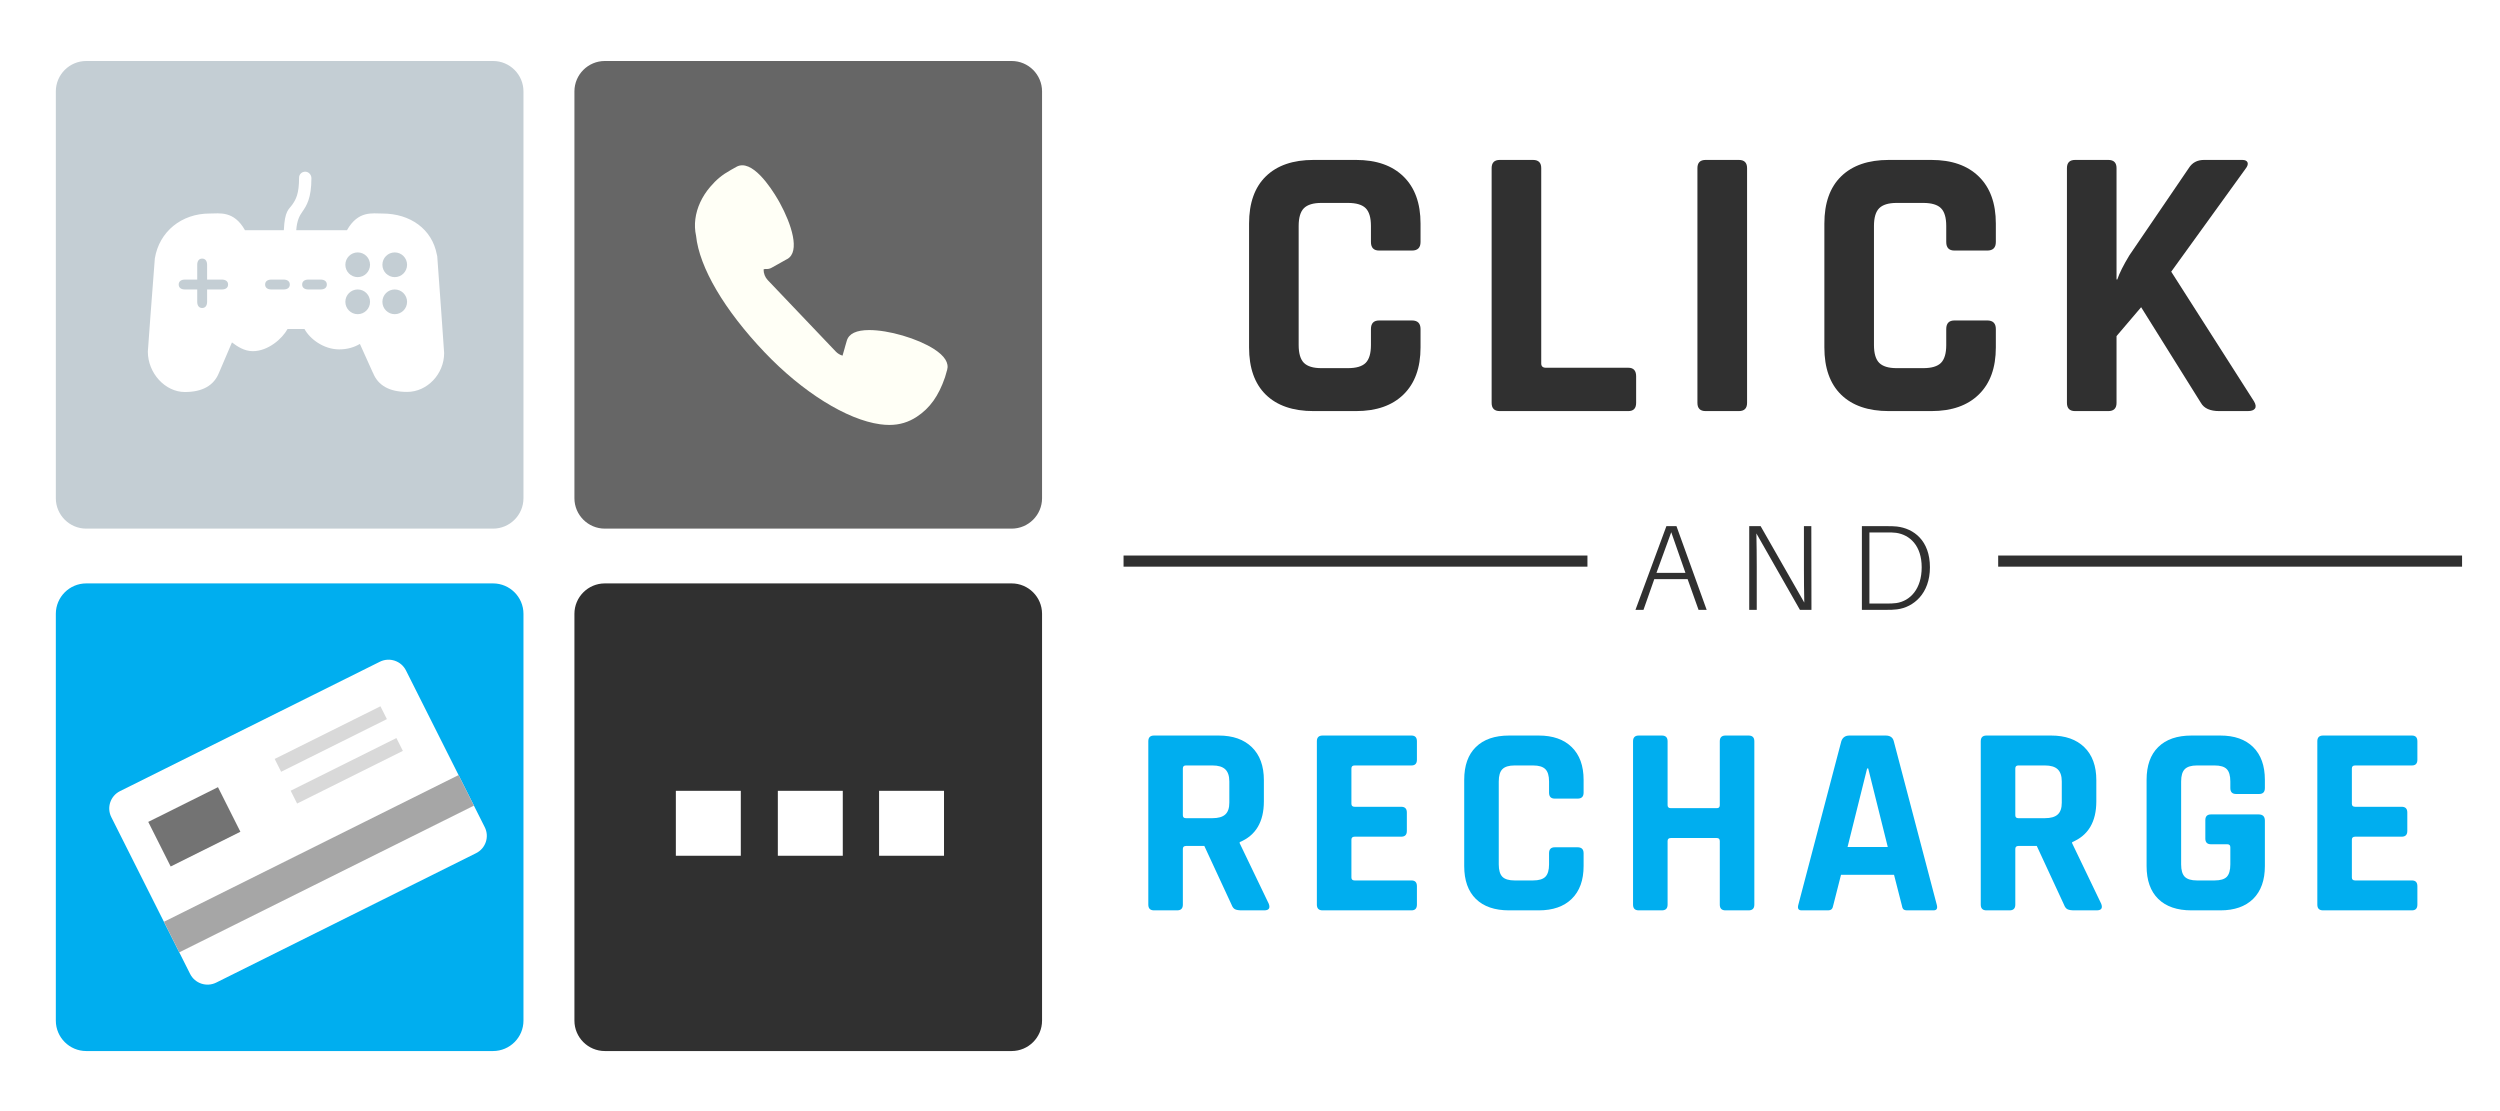 <?xml version="1.0" encoding="UTF-8"?>
<svg xmlns="http://www.w3.org/2000/svg" xmlns:xlink="http://www.w3.org/1999/xlink" width="675pt" height="300pt" viewBox="0 0 675 300" version="1.2">
<defs>
<g>
<symbol overflow="visible" id="glyph0-0">
<path style="stroke:none;" d="M 17.922 -56.516 L 17.922 -4.844 L 45.344 -4.844 L 45.344 -56.516 Z M 12.656 0 L 12.656 -61.375 L 50.625 -61.375 L 50.625 0 Z M 12.656 0 "/>
</symbol>
<symbol overflow="visible" id="glyph0-1">
<path style="stroke:none;" d="M 34.688 0 L 23.203 0 C 17.648 0 13.359 -1.473 10.328 -4.422 C 7.305 -7.379 5.797 -11.633 5.797 -17.188 L 5.797 -50.625 C 5.797 -56.176 7.305 -60.426 10.328 -63.375 C 13.359 -66.332 17.648 -67.812 23.203 -67.812 L 34.688 -67.812 C 40.176 -67.812 44.445 -66.316 47.5 -63.328 C 50.562 -60.336 52.094 -56.102 52.094 -50.625 L 52.094 -45.656 C 52.094 -44.113 51.32 -43.344 49.781 -43.344 L 40.922 -43.344 C 39.441 -43.344 38.703 -44.113 38.703 -45.656 L 38.703 -49.984 C 38.703 -52.234 38.227 -53.832 37.281 -54.781 C 36.332 -55.727 34.734 -56.203 32.484 -56.203 L 25.312 -56.203 C 23.133 -56.203 21.566 -55.727 20.609 -54.781 C 19.66 -53.832 19.188 -52.234 19.188 -49.984 L 19.188 -17.828 C 19.188 -15.578 19.66 -13.973 20.609 -13.016 C 21.566 -12.066 23.133 -11.594 25.312 -11.594 L 32.484 -11.594 C 34.734 -11.594 36.332 -12.066 37.281 -13.016 C 38.227 -13.973 38.703 -15.578 38.703 -17.828 L 38.703 -22.141 C 38.703 -23.691 39.441 -24.469 40.922 -24.469 L 49.781 -24.469 C 51.32 -24.469 52.094 -23.691 52.094 -22.141 L 52.094 -17.188 C 52.094 -11.707 50.562 -7.473 47.5 -4.484 C 44.445 -1.492 40.176 0 34.688 0 Z M 34.688 0 "/>
</symbol>
<symbol overflow="visible" id="glyph0-2">
<path style="stroke:none;" d="M 43.766 0 L 9.062 0 C 7.594 0 6.859 -0.738 6.859 -2.219 L 6.859 -65.594 C 6.859 -67.07 7.594 -67.812 9.062 -67.812 L 18.031 -67.812 C 19.508 -67.812 20.25 -67.07 20.25 -65.594 L 20.25 -12.859 C 20.25 -12.086 20.672 -11.703 21.516 -11.703 L 43.766 -11.703 C 45.172 -11.703 45.875 -10.93 45.875 -9.391 L 45.875 -2.219 C 45.875 -0.738 45.172 0 43.766 0 Z M 43.766 0 "/>
</symbol>
<symbol overflow="visible" id="glyph0-3">
<path style="stroke:none;" d="M 20.781 -65.594 L 20.781 -2.219 C 20.781 -0.738 20.039 0 18.562 0 L 9.594 0 C 8.113 0 7.375 -0.738 7.375 -2.219 L 7.375 -65.594 C 7.375 -67.07 8.113 -67.812 9.594 -67.812 L 18.562 -67.812 C 20.039 -67.812 20.781 -67.07 20.781 -65.594 Z M 20.781 -65.594 "/>
</symbol>
<symbol overflow="visible" id="glyph0-4">
<path style="stroke:none;" d="M 18.031 0 L 9.062 0 C 7.594 0 6.859 -0.738 6.859 -2.219 L 6.859 -65.594 C 6.859 -67.07 7.594 -67.812 9.062 -67.812 L 18.031 -67.812 C 19.508 -67.812 20.25 -67.07 20.25 -65.594 L 20.25 -35.531 L 20.453 -35.531 C 21.016 -37.219 22.109 -39.398 23.734 -42.078 L 39.75 -65.594 C 40.664 -67.07 42.039 -67.812 43.875 -67.812 L 54.203 -67.812 C 54.973 -67.812 55.445 -67.582 55.625 -67.125 C 55.801 -66.664 55.609 -66.082 55.047 -65.375 L 35.016 -37.641 L 57.359 -2.641 C 57.859 -1.797 57.945 -1.145 57.625 -0.688 C 57.312 -0.227 56.66 0 55.672 0 L 47.984 0 C 45.523 0 43.875 -0.738 43.031 -2.219 L 26.891 -28.047 L 20.25 -20.25 L 20.25 -2.219 C 20.25 -0.738 19.508 0 18.031 0 Z M 18.031 0 "/>
</symbol>
<symbol overflow="visible" id="glyph3-0">
<path style="stroke:none;" d="M 12.484 -39.344 L 12.484 -3.375 L 31.562 -3.375 L 31.562 -39.344 Z M 8.812 0 L 8.812 -42.719 L 35.234 -42.719 L 35.234 0 Z M 8.812 0 "/>
</symbol>
<symbol overflow="visible" id="glyph3-1">
<path style="stroke:none;" d="M 12.547 0 L 6.312 0 C 5.281 0 4.766 -0.516 4.766 -1.547 L 4.766 -45.656 C 4.766 -46.688 5.281 -47.203 6.312 -47.203 L 23.781 -47.203 C 27.602 -47.203 30.586 -46.148 32.734 -44.047 C 34.891 -41.941 35.969 -38.977 35.969 -35.156 L 35.969 -29.438 C 35.969 -23.906 33.789 -20.234 29.438 -18.422 L 29.438 -18.125 L 37.297 -1.766 C 37.734 -0.586 37.316 0 36.047 0 L 30.094 0 C 29.219 0 28.582 -0.098 28.188 -0.297 C 27.789 -0.492 27.473 -0.91 27.234 -1.547 L 19.891 -17.391 L 14.969 -17.391 C 14.383 -17.391 14.094 -17.125 14.094 -16.594 L 14.094 -1.547 C 14.094 -0.516 13.578 0 12.547 0 Z M 14.906 -24.891 L 22.094 -24.891 C 23.656 -24.891 24.801 -25.219 25.531 -25.875 C 26.27 -26.531 26.641 -27.594 26.641 -29.062 L 26.641 -34.797 C 26.641 -36.305 26.27 -37.406 25.531 -38.094 C 24.801 -38.781 23.656 -39.125 22.094 -39.125 L 14.906 -39.125 C 14.363 -39.125 14.094 -38.852 14.094 -38.312 L 14.094 -25.688 C 14.094 -25.156 14.363 -24.891 14.906 -24.891 Z M 14.906 -24.891 "/>
</symbol>
<symbol overflow="visible" id="glyph3-2">
<path style="stroke:none;" d="M 30.312 0 L 6.312 0 C 5.281 0 4.766 -0.516 4.766 -1.547 L 4.766 -45.656 C 4.766 -46.688 5.281 -47.203 6.312 -47.203 L 30.312 -47.203 C 31.289 -47.203 31.781 -46.688 31.781 -45.656 L 31.781 -40.672 C 31.781 -39.641 31.289 -39.125 30.312 -39.125 L 14.969 -39.125 C 14.383 -39.125 14.094 -38.852 14.094 -38.312 L 14.094 -28.781 C 14.094 -28.238 14.383 -27.969 14.969 -27.969 L 27.531 -27.969 C 28.551 -27.969 29.062 -27.453 29.062 -26.422 L 29.062 -21.438 C 29.062 -20.406 28.551 -19.891 27.531 -19.891 L 14.969 -19.891 C 14.383 -19.891 14.094 -19.617 14.094 -19.078 L 14.094 -8.875 C 14.094 -8.344 14.383 -8.078 14.969 -8.078 L 30.312 -8.078 C 31.289 -8.078 31.781 -7.562 31.781 -6.531 L 31.781 -1.547 C 31.781 -0.516 31.289 0 30.312 0 Z M 30.312 0 "/>
</symbol>
<symbol overflow="visible" id="glyph3-3">
<path style="stroke:none;" d="M 24.156 0 L 16.156 0 C 12.281 0 9.289 -1.023 7.188 -3.078 C 5.082 -5.141 4.031 -8.102 4.031 -11.969 L 4.031 -35.234 C 4.031 -39.098 5.082 -42.055 7.188 -44.109 C 9.289 -46.172 12.281 -47.203 16.156 -47.203 L 24.156 -47.203 C 27.969 -47.203 30.938 -46.16 33.062 -44.078 C 35.195 -41.992 36.266 -39.047 36.266 -35.234 L 36.266 -31.781 C 36.266 -30.707 35.723 -30.172 34.641 -30.172 L 28.484 -30.172 C 27.453 -30.172 26.938 -30.707 26.938 -31.781 L 26.938 -34.797 C 26.938 -36.359 26.602 -37.469 25.938 -38.125 C 25.281 -38.789 24.172 -39.125 22.609 -39.125 L 17.625 -39.125 C 16.102 -39.125 15.008 -38.789 14.344 -38.125 C 13.688 -37.469 13.359 -36.359 13.359 -34.797 L 13.359 -12.406 C 13.359 -10.844 13.688 -9.727 14.344 -9.062 C 15.008 -8.406 16.102 -8.078 17.625 -8.078 L 22.609 -8.078 C 24.172 -8.078 25.281 -8.406 25.938 -9.062 C 26.602 -9.727 26.938 -10.844 26.938 -12.406 L 26.938 -15.422 C 26.938 -16.492 27.453 -17.031 28.484 -17.031 L 34.641 -17.031 C 35.723 -17.031 36.266 -16.492 36.266 -15.422 L 36.266 -11.969 C 36.266 -8.145 35.195 -5.191 33.062 -3.109 C 30.938 -1.035 27.969 0 24.156 0 Z M 24.156 0 "/>
</symbol>
<symbol overflow="visible" id="glyph3-4">
<path style="stroke:none;" d="M 12.547 0 L 6.312 0 C 5.281 0 4.766 -0.516 4.766 -1.547 L 4.766 -45.656 C 4.766 -46.688 5.281 -47.203 6.312 -47.203 L 12.547 -47.203 C 13.578 -47.203 14.094 -46.688 14.094 -45.656 L 14.094 -28.406 C 14.094 -27.863 14.383 -27.594 14.969 -27.594 L 27.375 -27.594 C 27.914 -27.594 28.188 -27.863 28.188 -28.406 L 28.188 -45.656 C 28.188 -46.688 28.703 -47.203 29.734 -47.203 L 35.969 -47.203 C 37 -47.203 37.516 -46.688 37.516 -45.656 L 37.516 -1.547 C 37.516 -0.516 37 0 35.969 0 L 29.734 0 C 28.703 0 28.188 -0.516 28.188 -1.547 L 28.188 -18.719 C 28.188 -19.258 27.914 -19.531 27.375 -19.531 L 14.969 -19.531 C 14.383 -19.531 14.094 -19.258 14.094 -18.719 L 14.094 -1.547 C 14.094 -0.516 13.578 0 12.547 0 Z M 12.547 0 "/>
</symbol>
<symbol overflow="visible" id="glyph3-5">
<path style="stroke:none;" d="M 9.688 0 L 2.641 0 C 1.766 0 1.473 -0.516 1.766 -1.547 L 13.359 -45.656 C 13.703 -46.688 14.438 -47.203 15.562 -47.203 L 25.328 -47.203 C 26.547 -47.203 27.281 -46.688 27.531 -45.656 L 39.125 -1.547 C 39.414 -0.516 39.125 0 38.25 0 L 31.203 0 C 30.66 0 30.289 -0.109 30.094 -0.328 C 29.895 -0.547 29.75 -0.953 29.656 -1.547 L 27.594 -9.609 L 13.281 -9.609 L 11.234 -1.547 C 11.129 -0.953 10.969 -0.547 10.75 -0.328 C 10.531 -0.109 10.176 0 9.688 0 Z M 20.328 -38.312 L 15.047 -17.109 L 25.906 -17.109 L 20.625 -38.312 Z M 20.328 -38.312 "/>
</symbol>
<symbol overflow="visible" id="glyph3-6">
<path style="stroke:none;" d="M 23.938 0 L 16.156 0 C 12.281 0 9.289 -1.023 7.188 -3.078 C 5.082 -5.141 4.031 -8.102 4.031 -11.969 L 4.031 -35.234 C 4.031 -39.098 5.082 -42.055 7.188 -44.109 C 9.289 -46.172 12.281 -47.203 16.156 -47.203 L 23.938 -47.203 C 27.75 -47.203 30.707 -46.16 32.812 -44.078 C 34.914 -41.992 35.969 -39.047 35.969 -35.234 L 35.969 -33.031 C 35.969 -31.957 35.453 -31.422 34.422 -31.422 L 28.188 -31.422 C 27.156 -31.422 26.641 -31.957 26.641 -33.031 L 26.641 -34.797 C 26.641 -36.359 26.32 -37.469 25.688 -38.125 C 25.051 -38.789 23.953 -39.125 22.391 -39.125 L 17.625 -39.125 C 16.102 -39.125 15.008 -38.789 14.344 -38.125 C 13.688 -37.469 13.359 -36.359 13.359 -34.797 L 13.359 -12.406 C 13.359 -10.844 13.688 -9.727 14.344 -9.062 C 15.008 -8.406 16.102 -8.078 17.625 -8.078 L 22.391 -8.078 C 23.953 -8.078 25.051 -8.406 25.688 -9.062 C 26.32 -9.727 26.641 -10.844 26.641 -12.406 L 26.641 -17.031 C 26.641 -17.57 26.375 -17.844 25.844 -17.844 L 21.438 -17.844 C 20.406 -17.844 19.891 -18.352 19.891 -19.375 L 19.891 -24.375 C 19.891 -25.395 20.406 -25.906 21.438 -25.906 L 34.281 -25.906 C 35.406 -25.906 35.969 -25.344 35.969 -24.219 L 35.969 -11.969 C 35.969 -8.145 34.914 -5.191 32.812 -3.109 C 30.707 -1.035 27.75 0 23.938 0 Z M 23.938 0 "/>
</symbol>
<symbol overflow="visible" id="glyph1-0">
<path style="stroke:none;" d="M 15.129 -8.285 L 18.078 0 L 20.27 0 L 12.117 -22.598 L 9.398 -22.598 L 1.047 0 L 3.211 0 L 6.125 -8.285 Z M 6.715 -9.988 L 10.707 -20.961 L 14.539 -9.988 Z M 6.715 -9.988 "/>
</symbol>
<symbol overflow="visible" id="glyph1-1">
<path style="stroke:none;" d="M 20.043 0 L 20.008 -22.598 L 18.012 -22.598 L 18.012 -10.938 C 18.012 -8.121 18.043 -4.781 18.109 -1.965 L 6.32 -22.598 L 3.242 -22.598 L 3.242 0 L 5.273 0 L 5.273 -11.66 C 5.273 -14.477 5.238 -17.848 5.176 -20.633 L 16.93 0 Z M 20.043 0 "/>
</symbol>
<symbol overflow="visible" id="glyph1-2">
<path style="stroke:none;" d="M 12.672 -22.5 C 11.66 -22.598 11.133 -22.598 9.957 -22.598 L 3.242 -22.598 L 3.242 0 L 9.855 0 C 11.004 0 11.594 0 12.738 -0.133 C 17.16 -0.688 21.613 -4.355 21.613 -11.496 C 21.613 -18.699 17.258 -21.973 12.672 -22.5 Z M 12.543 -1.832 C 11.66 -1.703 10.871 -1.703 9.758 -1.703 L 5.273 -1.703 L 5.273 -20.895 L 9.855 -20.895 C 11.035 -20.895 11.758 -20.895 12.477 -20.797 C 16.211 -20.27 19.387 -17.293 19.387 -11.496 C 19.387 -5.633 16.277 -2.391 12.543 -1.832 Z M 12.543 -1.832 "/>
</symbol>
<symbol overflow="visible" id="glyph2-0">
<path style="stroke:none;" d=""/>
</symbol>
</g>
<clipPath id="clip1">
  <path d="M 303.359 150 L 428.609 150 L 428.609 153 L 303.359 153 Z M 303.359 150 "/>
</clipPath>
<clipPath id="clip2">
  <path d="M 39.855 46 L 119.977 46 L 119.977 105.848 L 39.855 105.848 Z M 39.855 46 "/>
</clipPath>
<clipPath id="clip3">
  <path d="M 187.602 44.629 L 255.883 44.629 L 255.883 114.734 L 187.602 114.734 Z M 187.602 44.629 "/>
</clipPath>
<clipPath id="clip4">
  <path d="M 539.508 150 L 664.758 150 L 664.758 153 L 539.508 153 Z M 539.508 150 "/>
</clipPath>
</defs>
<g id="surface1">
<rect x="0" y="0" width="675" height="300" style="fill:rgb(100%,100%,100%);fill-opacity:1;stroke:none;"/>
<rect x="0" y="0" width="675" height="300" style="fill:rgb(100%,100%,100%);fill-opacity:1;stroke:none;"/>
<rect x="0" y="0" width="675" height="300" style="fill:rgb(100%,100%,100%);fill-opacity:1;stroke:none;"/>
<g clip-path="url(#clip1)" clip-rule="nonzero">
<path style=" stroke:none;fill-rule:nonzero;fill:rgb(18.819%,18.819%,18.819%);fill-opacity:1;" d="M 303.359 150 L 428.609 150 L 428.609 153 L 303.359 153 Z M 303.359 150 "/>
</g>
<g style="fill:rgb(18.819%,18.819%,18.819%);fill-opacity:1;">
  <use xlink:href="#glyph0-1" x="331.451" y="110.993"/>
</g>
<g style="fill:rgb(18.819%,18.819%,18.819%);fill-opacity:1;">
  <use xlink:href="#glyph0-2" x="395.882" y="110.993"/>
</g>
<g style="fill:rgb(18.819%,18.819%,18.819%);fill-opacity:1;">
  <use xlink:href="#glyph0-3" x="450.929" y="110.993"/>
</g>
<g style="fill:rgb(18.819%,18.819%,18.819%);fill-opacity:1;">
  <use xlink:href="#glyph0-1" x="486.783" y="110.993"/>
</g>
<g style="fill:rgb(18.819%,18.819%,18.819%);fill-opacity:1;">
  <use xlink:href="#glyph0-4" x="551.215" y="110.993"/>
</g>
<g style="fill:rgb(18.819%,18.819%,18.819%);fill-opacity:1;">
  <use xlink:href="#glyph1-0" x="440.529" y="164.659"/>
</g>
<g style="fill:rgb(18.819%,18.819%,18.819%);fill-opacity:1;">
  <use xlink:href="#glyph1-1" x="469.049" y="164.659"/>
</g>
<g style="fill:rgb(18.819%,18.819%,18.819%);fill-opacity:1;">
  <use xlink:href="#glyph1-2" x="499.468" y="164.659"/>
</g>
<g style="fill:rgb(18.819%,18.819%,18.819%);fill-opacity:1;">
  <use xlink:href="#glyph2-0" x="530.207" y="164.659"/>
</g>
<g style="fill:rgb(0%,68.239%,93.729%);fill-opacity:1;">
  <use xlink:href="#glyph3-1" x="305.277" y="245.798"/>
</g>
<g style="fill:rgb(0%,68.239%,93.729%);fill-opacity:1;">
  <use xlink:href="#glyph3-2" x="350.787" y="245.798"/>
</g>
<g style="fill:rgb(0%,68.239%,93.729%);fill-opacity:1;">
  <use xlink:href="#glyph3-3" x="391.306" y="245.798"/>
</g>
<g style="fill:rgb(0%,68.239%,93.729%);fill-opacity:1;">
  <use xlink:href="#glyph3-4" x="436.155" y="245.798"/>
</g>
<g style="fill:rgb(0%,68.239%,93.729%);fill-opacity:1;">
  <use xlink:href="#glyph3-5" x="483.794" y="245.798"/>
</g>
<g style="fill:rgb(0%,68.239%,93.729%);fill-opacity:1;">
  <use xlink:href="#glyph3-1" x="530.038" y="245.798"/>
</g>
<g style="fill:rgb(0%,68.239%,93.729%);fill-opacity:1;">
  <use xlink:href="#glyph3-6" x="575.548" y="245.798"/>
</g>
<g style="fill:rgb(0%,68.239%,93.729%);fill-opacity:1;">
  <use xlink:href="#glyph3-2" x="620.911" y="245.798"/>
</g>
<path style=" stroke:none;fill-rule:nonzero;fill:rgb(76.859%,80.779%,83.139%);fill-opacity:1;" d="M 133.125 142.73 L 23.285 142.73 C 18.762 142.73 15.074 139.043 15.074 134.52 L 15.074 24.68 C 15.074 20.152 18.762 16.469 23.285 16.469 L 133.125 16.469 C 137.648 16.469 141.336 20.152 141.336 24.68 L 141.336 134.52 C 141.336 139.043 137.648 142.73 133.125 142.73 Z M 133.125 142.73 "/>
<path style=" stroke:none;fill-rule:nonzero;fill:rgb(39.999%,39.999%,39.999%);fill-opacity:1;" d="M 273.145 142.73 L 163.305 142.73 C 158.781 142.73 155.094 139.043 155.094 134.52 L 155.094 24.68 C 155.094 20.152 158.781 16.469 163.305 16.469 L 273.145 16.469 C 277.668 16.469 281.355 20.152 281.355 24.68 L 281.355 134.52 C 281.355 139.043 277.668 142.73 273.145 142.73 Z M 273.145 142.73 "/>
<path style=" stroke:none;fill-rule:nonzero;fill:rgb(0%,68.239%,93.729%);fill-opacity:1;" d="M 133.125 283.781 L 23.285 283.781 C 18.762 283.781 15.074 280.098 15.074 275.574 L 15.074 165.73 C 15.074 161.207 18.762 157.52 23.285 157.52 L 133.125 157.52 C 137.648 157.52 141.336 161.207 141.336 165.73 L 141.336 275.574 C 141.336 280.098 137.648 283.781 133.125 283.781 Z M 133.125 283.781 "/>
<path style=" stroke:none;fill-rule:nonzero;fill:rgb(18.819%,18.819%,18.819%);fill-opacity:1;" d="M 273.145 283.781 L 163.305 283.781 C 158.781 283.781 155.094 280.098 155.094 275.574 L 155.094 165.73 C 155.094 161.207 158.781 157.52 163.305 157.52 L 273.145 157.52 C 277.668 157.52 281.355 161.207 281.355 165.73 L 281.355 275.574 C 281.355 280.098 277.668 283.781 273.145 283.781 Z M 273.145 283.781 "/>
<g clip-path="url(#clip2)" clip-rule="nonzero">
<path style=" stroke:none;fill-rule:nonzero;fill:rgb(100%,100%,100%);fill-opacity:1;" d="M 118.055 69.195 C 118.043 69.027 118.004 68.863 117.941 68.707 C 116.656 61.879 110.793 57.652 103.246 57.652 C 100.543 57.652 96.691 56.816 93.684 62.156 L 79.984 62.156 C 80.188 59.488 80.867 58.254 81.645 57.148 C 82.785 55.52 84.082 53.512 84.082 48.105 C 84.082 47.184 83.336 46.355 82.414 46.355 C 81.492 46.355 80.75 47.062 80.75 47.98 C 80.75 52.332 79.898 53.848 78.914 55.254 C 77.957 56.621 76.883 56.816 76.637 62.156 L 66.145 62.156 C 63.137 56.816 59.285 57.652 56.582 57.652 C 49.07 57.652 42.996 62.484 41.805 69.789 C 41.238 77.184 39.918 94.367 39.918 94.926 C 39.918 100.762 44.59 105.844 49.918 105.844 C 54.684 105.844 57.781 104.066 59.137 100.617 C 59.156 100.582 59.176 100.539 59.188 100.508 L 62.629 92.449 C 64.027 93.512 65.938 94.816 68.25 94.816 C 72.355 94.816 76.172 91.5 77.637 88.832 L 82.211 88.832 C 83.645 91.5 87.375 94.336 91.586 94.336 C 93.836 94.336 95.68 93.738 97.172 92.859 L 100.66 100.598 C 100.676 100.629 100.691 100.609 100.703 100.645 C 102.059 104.09 105.16 105.816 109.922 105.816 C 115.336 105.816 119.918 101.004 119.918 95.32 C 119.91 94.77 118.613 76.863 118.055 69.195 Z M 59.918 78.156 L 55.918 78.156 L 55.918 81.492 C 55.918 82.418 55.508 83.16 54.582 83.16 C 53.66 83.16 53.25 82.418 53.25 81.492 L 53.25 78.156 L 49.918 78.156 C 48.996 78.156 48.25 77.75 48.25 76.824 C 48.25 75.902 48.996 75.488 49.918 75.488 L 53.25 75.488 L 53.25 71.488 C 53.25 70.562 53.66 69.82 54.582 69.82 C 55.508 69.82 55.918 70.566 55.918 71.488 L 55.918 75.488 L 59.918 75.488 C 60.84 75.488 61.582 75.902 61.582 76.824 C 61.582 77.75 60.84 78.156 59.918 78.156 Z M 76.582 78.156 L 73.246 78.156 C 72.324 78.156 71.582 77.75 71.582 76.824 C 71.582 75.902 72.324 75.488 73.246 75.488 L 76.582 75.488 C 77.504 75.488 78.246 75.902 78.246 76.824 C 78.246 77.75 77.504 78.156 76.582 78.156 Z M 86.578 78.156 L 83.246 78.156 C 82.324 78.156 81.582 77.75 81.582 76.824 C 81.582 75.902 82.324 75.488 83.246 75.488 L 86.578 75.488 C 87.504 75.488 88.246 75.902 88.246 76.824 C 88.246 77.75 87.504 78.156 86.578 78.156 Z M 96.578 84.828 C 94.742 84.828 93.246 83.336 93.246 81.492 C 93.246 79.656 94.742 78.156 96.578 78.156 C 98.418 78.156 99.91 79.656 99.91 81.492 C 99.91 83.336 98.418 84.828 96.578 84.828 Z M 96.578 74.824 C 94.742 74.824 93.246 73.332 93.246 71.488 C 93.246 69.648 94.742 68.152 96.578 68.152 C 98.418 68.152 99.91 69.648 99.91 71.488 C 99.91 73.332 98.418 74.824 96.578 74.824 Z M 106.578 84.828 C 104.738 84.828 103.246 83.336 103.246 81.492 C 103.246 79.656 104.738 78.156 106.578 78.156 C 108.418 78.156 109.91 79.656 109.91 81.492 C 109.91 83.336 108.418 84.828 106.578 84.828 Z M 106.578 74.824 C 104.738 74.824 103.246 73.332 103.246 71.488 C 103.246 69.648 104.738 68.152 106.578 68.152 C 108.418 68.152 109.91 69.648 109.91 71.488 C 109.91 73.332 108.418 74.824 106.578 74.824 Z M 106.578 74.824 "/>
</g>
<g clip-path="url(#clip3)" clip-rule="nonzero">
<path style=" stroke:none;fill-rule:nonzero;fill:rgb(100%,100%,96.469%);fill-opacity:1;" d="M 252.168 94.238 C 250.004 92.848 246.996 91.555 243.711 90.594 C 240.457 89.641 237.254 89.117 234.695 89.117 C 231.23 89.117 229.195 90.078 228.633 92 C 228.629 92.004 228.41 92.785 228.133 93.723 C 228.121 93.773 228.105 93.832 228.094 93.891 L 227.484 96.023 C 226.785 95.824 226.156 95.441 225.645 94.902 L 207.289 75.625 C 206.555 74.852 206.164 73.824 206.168 72.738 C 206.293 72.703 206.422 72.664 206.555 72.621 C 207.234 72.695 207.855 72.574 208.309 72.305 L 210.988 70.809 C 211.707 70.406 212.305 70.07 212.367 70.035 C 212.434 70.004 212.5 69.973 212.566 69.938 C 216.113 67.938 213.699 60.523 210.551 54.781 C 209.625 53.086 204.77 44.629 200.418 44.629 C 199.871 44.629 199.363 44.758 198.902 45.008 C 198.879 45.023 198.855 45.039 198.828 45.051 L 197.355 45.875 C 197.305 45.902 197.246 45.938 197.188 45.977 C 195.004 47.188 193.422 48.496 191.738 50.473 C 190.641 51.758 189.742 53.148 189.066 54.613 C 187.691 57.578 187.289 60.777 187.934 63.633 C 188.824 72.227 195.566 83.695 206.453 95.133 C 216.688 105.883 228.633 113.324 237.633 114.555 C 238.512 114.676 239.328 114.734 240.121 114.734 C 242.859 114.734 245.285 114.012 247.543 112.52 C 251.07 110.199 253.414 106.918 255.137 101.906 C 255.164 101.832 255.191 101.742 255.215 101.648 L 255.469 100.766 C 255.578 100.383 255.66 100.102 255.66 100.082 C 255.684 100.023 255.703 99.965 255.723 99.906 C 256.27 98.008 255.07 96.098 252.168 94.238 Z M 252.168 94.238 "/>
</g>
<path style=" stroke:none;fill-rule:nonzero;fill:rgb(100%,100%,100%);fill-opacity:1;" d="M 182.48 213.52 L 200.016 213.52 L 200.016 231.055 L 182.48 231.055 Z M 182.48 213.52 "/>
<path style=" stroke:none;fill-rule:nonzero;fill:rgb(100%,100%,100%);fill-opacity:1;" d="M 210.016 213.52 L 227.551 213.52 L 227.551 231.055 L 210.016 231.055 Z M 210.016 213.52 "/>
<path style=" stroke:none;fill-rule:nonzero;fill:rgb(100%,100%,100%);fill-opacity:1;" d="M 237.352 213.52 L 254.883 213.52 L 254.883 231.055 L 237.352 231.055 Z M 237.352 213.52 "/>
<path style=" stroke:none;fill-rule:nonzero;fill:rgb(100%,100%,100%);fill-opacity:1;" d="M 130.887 223.344 C 132.184 225.926 131.133 229.066 128.539 230.359 L 58.383 265.297 C 55.789 266.59 52.633 265.543 51.332 262.961 L 30.051 220.625 C 28.754 218.043 29.805 214.902 32.398 213.609 L 102.555 178.672 C 105.152 177.379 108.305 178.426 109.605 181.008 Z M 130.887 223.344 "/>
<path style=" stroke:none;fill-rule:nonzero;fill:rgb(65.099%,65.099%,65.099%);fill-opacity:1;" d="M 123.812 209.27 L 127.961 217.52 L 48.406 257.133 L 44.262 248.883 Z M 123.812 209.27 "/>
<path style=" stroke:none;fill-rule:nonzero;fill:rgb(45.099%,45.099%,45.099%);fill-opacity:1;" d="M 40.027 221.91 L 58.852 212.535 L 64.906 224.578 L 46.082 233.953 Z M 40.027 221.91 "/>
<path style=" stroke:none;fill-rule:nonzero;fill:rgb(85.1%,85.1%,85.1%);fill-opacity:1;" d="M 74.164 204.914 L 102.719 190.695 L 104.461 194.16 L 75.906 208.379 Z M 74.164 204.914 "/>
<path style=" stroke:none;fill-rule:nonzero;fill:rgb(85.1%,85.1%,85.1%);fill-opacity:1;" d="M 78.477 213.492 L 107.031 199.273 L 108.773 202.738 L 80.219 216.957 Z M 78.477 213.492 "/>
<g clip-path="url(#clip4)" clip-rule="nonzero">
<path style=" stroke:none;fill-rule:nonzero;fill:rgb(18.819%,18.819%,18.819%);fill-opacity:1;" d="M 539.508 150 L 664.758 150 L 664.758 153 L 539.508 153 Z M 539.508 150 "/>
</g>
</g>
</svg>
